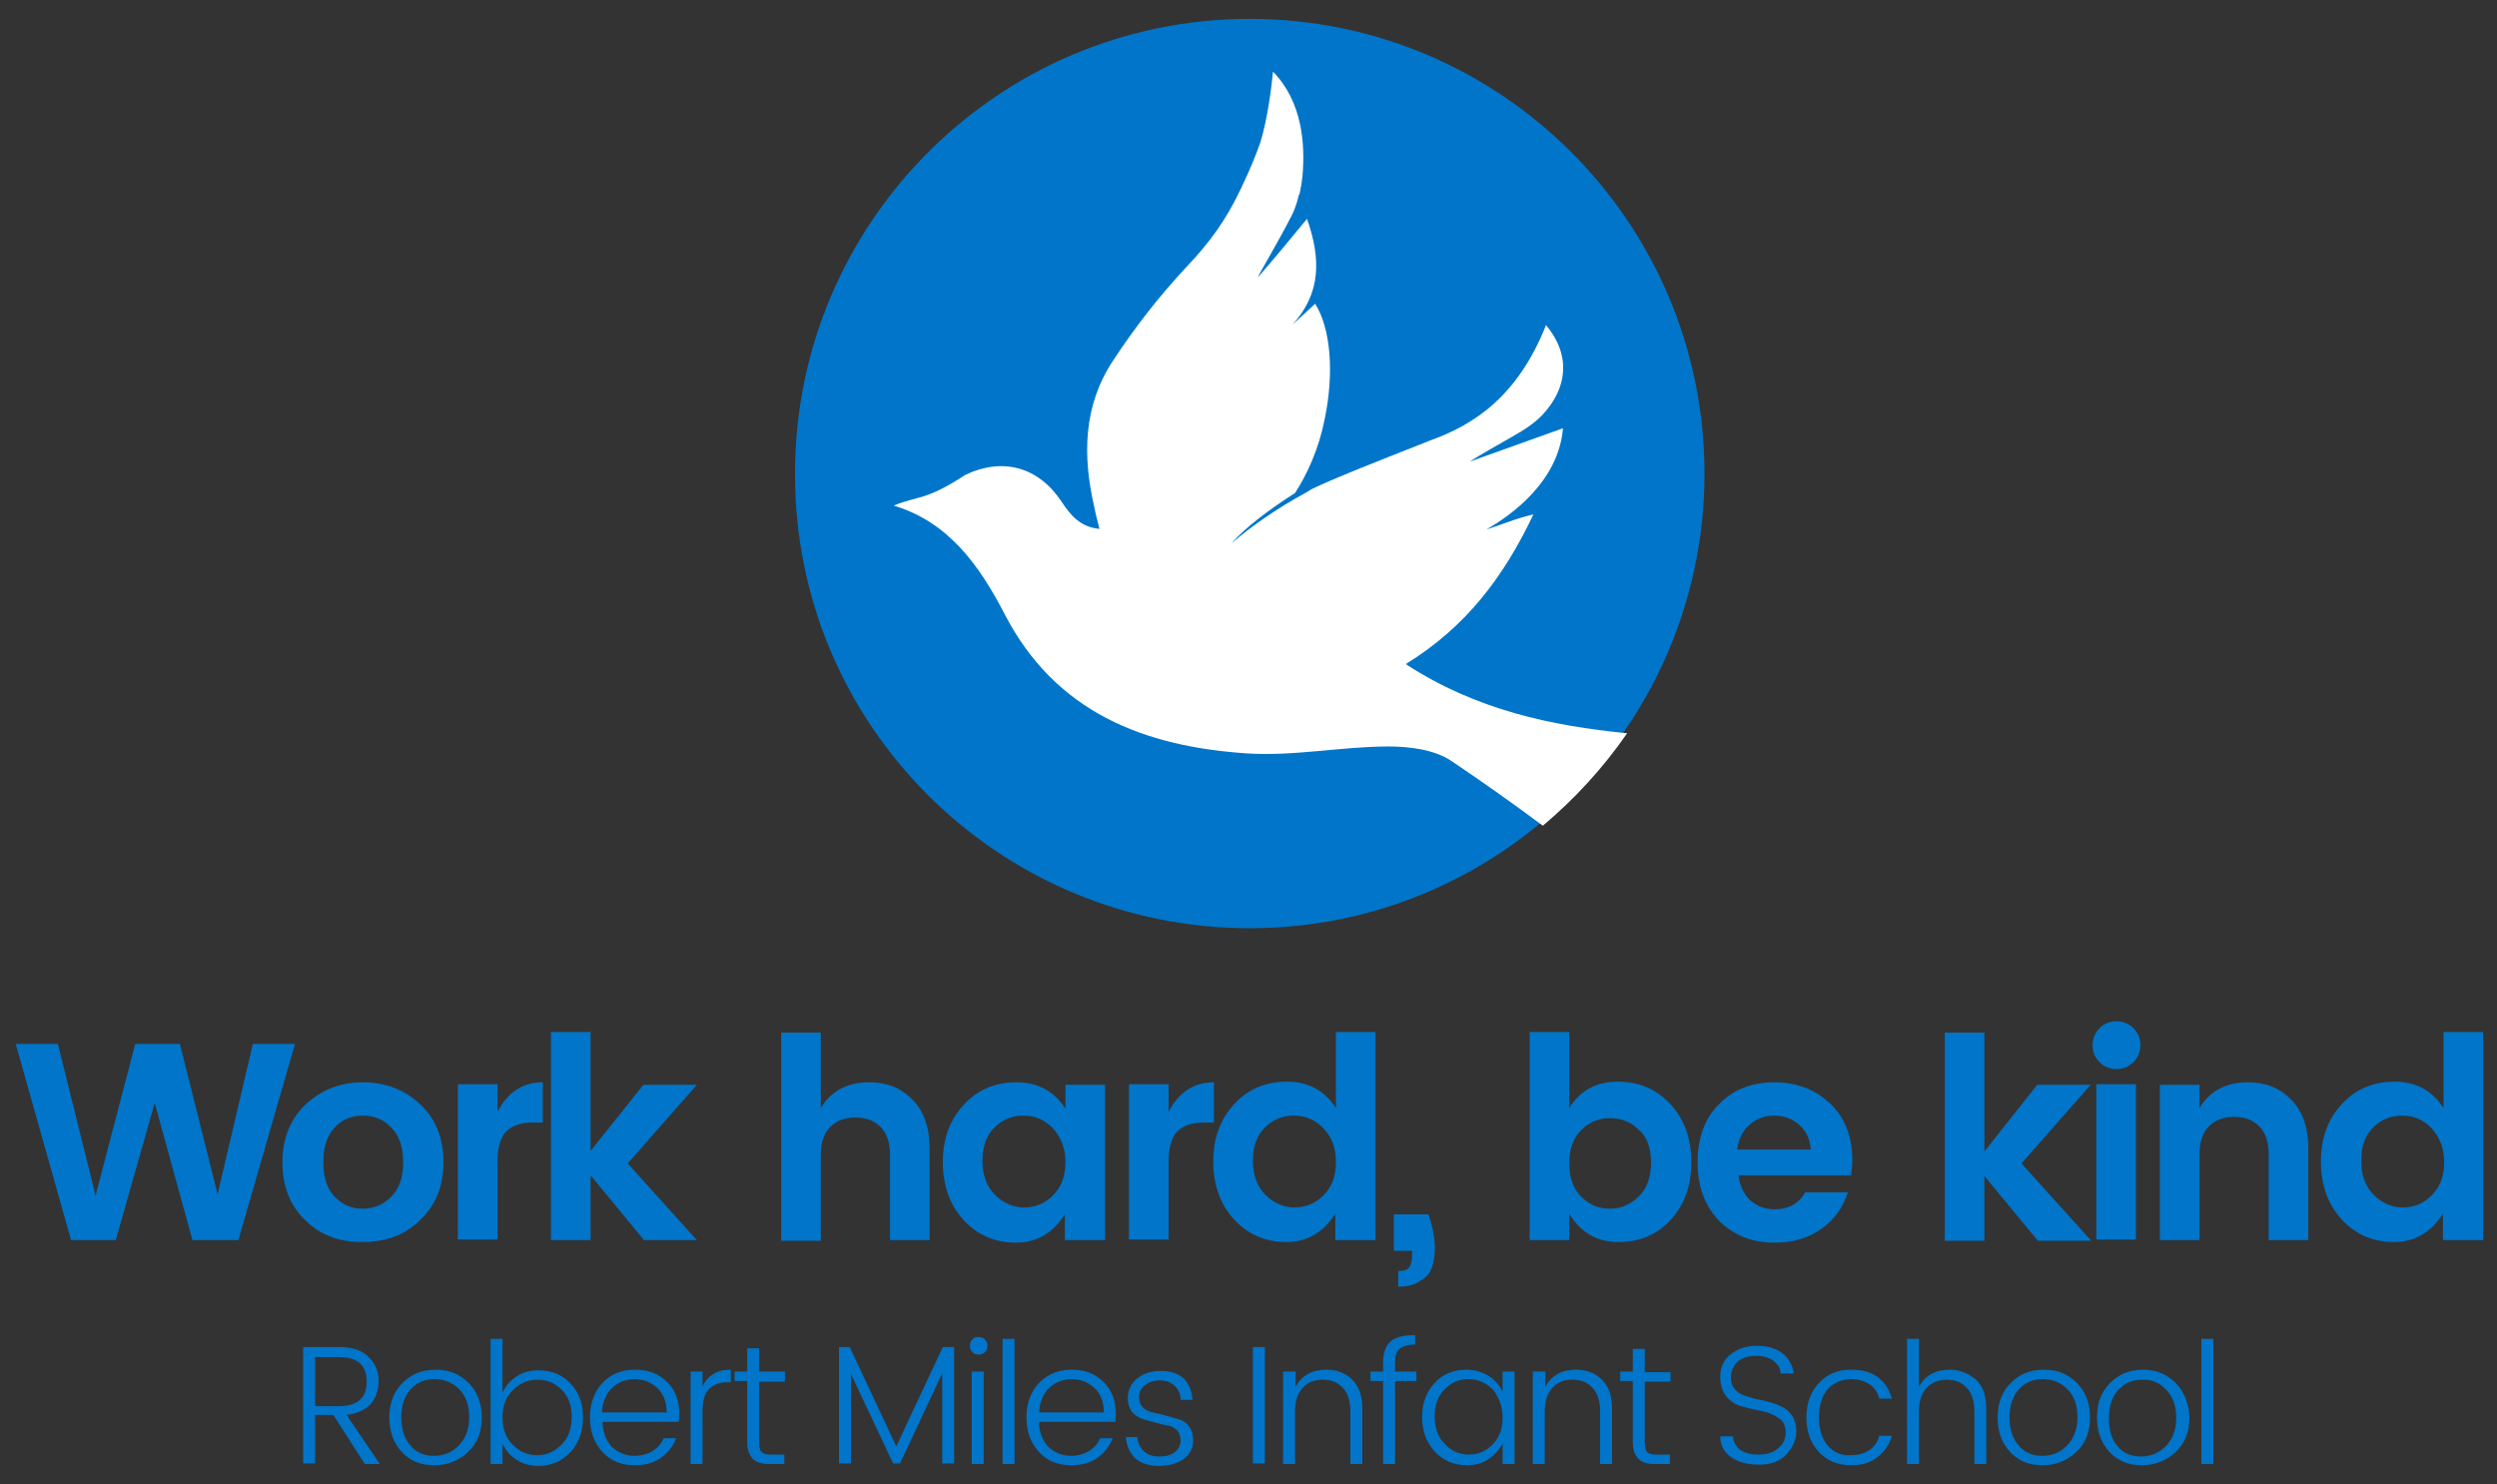 <?xml version="1.0" encoding="utf-8"?>
<!-- Generator: Adobe Illustrator 19.1.0, SVG Export Plug-In . SVG Version: 6.00 Build 0)  -->
<svg version="1.1" id="Layer_1" xmlns="http://www.w3.org/2000/svg" xmlns:xlink="http://www.w3.org/1999/xlink" x="0px" y="0px"
	 viewBox="0 0 397 236" style="enable-background:new 0 0 397 236;" xml:space="preserve">
<rect x="0" y="0" width="397" height="236" fill="#333333" stroke="none"/>
<style type="text/css">
	.st0{clip-path:url(#SVGID_2_);fill:#0075C9;}
	.st1{clip-path:url(#SVGID_2_);fill:#FFFFFF;}
</style>
<g>
	<defs>
		<rect id="SVGID_1_" x="2.5" y="2.9" width="392.3" height="230.1"/>
	</defs>
	<clipPath id="SVGID_2_">
		<use xlink:href="#SVGID_1_"  style="overflow:visible;"/>
	</clipPath>
	<path class="st0" d="M198.7,147.6c39.9,0,72.3-32.4,72.3-72.3c0-39.9-32.4-72.3-72.3-72.3s-72.3,32.4-72.3,72.3
		C126.3,115.2,158.7,147.6,198.7,147.6"/>
	<path class="st1" d="M230.9,121.1c4.9,3.3,9.7,6.7,14.4,10.2c5.1-4.3,9.6-9.2,13.4-14.7c-12.1-1.2-24-3.7-35.2-11
		c9.6-5.9,15.6-13.9,20.3-23.8c-2.7,0.6-5.2,1.7-7.5,2.4c3.9-2.2,11.5-7.6,12.2-16.1l-14.8,5.3c1.3-0.9,4.9-2.9,6.8-4
		c1.8-1,3.6-2.2,4.8-3.5c3.8-4.1,4.6-9.3,0.5-14.2c-4.5,11.4-11.6,15.9-18.3,18.3c-10.4,4.1-15.7,6.2-19,7.8
		c-0.3,0.2-0.5,0.3-0.8,0.5c-4.8,2.6-8.9,5.5-11.9,8.1c2.1-2.4,5.7-5.2,10.1-8c2-3.1,3.8-7.1,4.7-11.7c1.6-7.6,0.9-14.6-1.5-18.4
		c0,0,0,0,0,0c0,0,0,0,0,0c0,0,0,0,0,0l0,0c-1.6,1.5-2.6,2.4-3.6,3.3c4.6-5,4.5-10.6,2.3-16.8c-2.7,3.3-5.2,6.3-7.8,9.3
		c-0.1-0.1,3.4-5.9,5.4-9.9c0.2-0.4,0.7-1.4,1.1-3.2l0.1-0.1c0.1-0.3,0.1-0.6,0.2-1c0-0.2,0.1-0.3,0.1-0.5c0-0.2,0.1-0.5,0.1-0.7
		c0-0.3,0.1-0.6,0.1-0.9c0.4-4.8,0-11.6-4.7-16.4c-0.2,2-0.8,7.3-2,11.2c-1.4,4-2.9,6.9-3.2,7.6c-2.3,4.8-4.8,8.3-8.7,12.4
		c-4.2,4.5-8.1,9.5-11.5,14.7c-4.8,7.2-4.9,15.2-3,23.4c0.2,1.1,0.5,2.1,0.8,3.4c-3.1-0.3-4.6-2.2-6-4.3c-3.7-5.6-9.4-7.1-15.3-4.3
		c-6.4,4.2-7.6,3.3-11.4,4.9c8.7,2.6,13.6,9.5,17.6,17.2c8.1,15.7,22.2,21.1,38.5,22.2c7.5,0.5,15.1-1.1,22.6-1.1
		C224.1,118.7,228.2,119.2,230.9,121.1"/>
	<path class="st0" d="M351.9,212.9H350v19.9h1.9V212.9z M339.6,172.4h-6.3v24.7h6.3V172.4z M319.5,225.4c0-1.9,0.5-3.4,1.5-4.5
		c1-1.1,2.3-1.6,3.8-1.6s2.8,0.5,3.9,1.6c1.1,1.1,1.6,2.6,1.6,4.5s-0.6,3.4-1.7,4.5c-1.1,1.1-2.4,1.6-3.9,1.6
		c-1.5,0-2.8-0.5-3.7-1.6C320,228.8,319.5,227.3,319.5,225.4 M319.7,219.9c-1.4,1.4-2.1,3.2-2.1,5.5s0.7,4.1,2,5.5
		c1.3,1.4,3,2.1,5.1,2.1c2.1,0,3.9-0.7,5.4-2.1c1.5-1.4,2.2-3.2,2.2-5.5c0-2.2-0.7-4.1-2.1-5.5c-1.4-1.4-3.1-2.1-5.2-2.1
		C322.8,217.8,321.1,218.5,319.7,219.9 M283.9,227.8c0,1-0.4,1.9-1.2,2.5c-0.8,0.7-1.8,1-3.1,1c-1.3,0-2.3-0.3-3-0.8
		c-0.7-0.6-1-1.3-1.1-2.1h-2c0,1.4,0.6,2.5,1.7,3.3c1.1,0.8,2.6,1.2,4.5,1.2c1.8,0,3.3-0.5,4.3-1.6s1.6-2.3,1.6-3.7
		c0-0.9-0.2-1.7-0.6-2.4c-0.4-0.6-0.9-1.1-1.5-1.4c-0.6-0.3-1.3-0.6-2-0.8c-0.7-0.2-1.5-0.4-2.2-0.5c-0.7-0.2-1.4-0.4-2-0.6
		s-1.1-0.6-1.5-1c-0.4-0.5-0.6-1.1-0.6-1.8c0-1.1,0.4-2,1.1-2.6c0.7-0.6,1.7-0.9,2.9-0.9s2.1,0.3,2.8,0.8c0.7,0.6,1.1,1.2,1.1,2h2.1
		c-0.2-1.3-0.8-2.4-1.8-3.2c-1-0.8-2.4-1.2-4.1-1.2c-1.7,0-3.1,0.5-4.2,1.4c-1.1,0.9-1.6,2.1-1.6,3.5c0,1.4,0.4,2.5,1.1,3.3
		c0.7,0.8,1.6,1.3,2.6,1.5c1,0.3,2,0.5,3,0.7c1,0.2,1.9,0.6,2.6,1.1C283.6,226,283.9,226.8,283.9,227.8 M259.6,218.1h-2v1.5h2v9.7
		c0,2.3,1.1,3.5,3.4,3.5h2.5v-1.5h-2.1c-0.7,0-1.2-0.1-1.5-0.4c-0.3-0.3-0.4-0.8-0.4-1.5v-9.7h4.1v-1.5h-4.1v-3.7h-1.9V218.1z
		 M245.6,218.1h-1.9v14.7h1.9v-8.4c0-1.6,0.4-2.8,1.2-3.7s1.8-1.3,3.2-1.3s2.4,0.4,3.2,1.3c0.8,0.8,1.2,2.1,1.2,3.7v8.4h1.9V224
		c0-2-0.5-3.5-1.6-4.6c-1.1-1.1-2.5-1.6-4.1-1.6c-2.3,0-3.9,0.9-4.9,2.7V218.1z M205.9,218.1H204v14.7h1.9v-8.4
		c0-1.6,0.4-2.8,1.2-3.7s1.8-1.3,3.2-1.3s2.4,0.4,3.2,1.3c0.8,0.8,1.2,2.1,1.2,3.7v8.4h1.9V224c0-2-0.5-3.5-1.6-4.6
		c-1.1-1.1-2.5-1.6-4.1-1.6c-2.3,0-3.9,0.9-4.9,2.7V218.1z M201.1,214.2h-1.9v18.5h1.9V214.2z M161.3,212.9h-1.9v19.9h1.9V212.9z
		 M156.4,218.1h-1.9v14.7h1.9V218.1z M154.6,213c-0.3,0.3-0.4,0.6-0.4,1c0,0.4,0.1,0.7,0.4,1c0.3,0.3,0.6,0.4,1,0.4
		c0.4,0,0.7-0.1,1-0.4c0.3-0.3,0.4-0.6,0.4-1c0-0.4-0.1-0.7-0.4-1c-0.3-0.3-0.6-0.4-1-0.4C155.1,212.6,154.8,212.7,154.6,213
		 M95.7,224.6c0.1-1.6,0.6-2.9,1.6-3.9c1-0.9,2.2-1.4,3.6-1.4s2.6,0.5,3.6,1.4c1,1,1.5,2.2,1.5,3.9H95.7z M95.8,219.9
		c-1.3,1.4-2,3.2-2,5.5c0,2.3,0.7,4.1,2,5.5c1.3,1.4,3,2.1,5.1,2.1c1.7,0,3.1-0.4,4.2-1.2c1.1-0.8,1.9-1.8,2.4-3.1h-2
		c-0.3,0.8-0.9,1.5-1.7,2c-0.8,0.5-1.8,0.8-2.9,0.8c-1.4,0-2.6-0.5-3.6-1.4c-0.9-1-1.5-2.3-1.5-4h12.1c0.1-0.4,0.1-0.9,0.1-1.4
		c0-1.9-0.6-3.6-1.9-4.9c-1.3-1.3-2.9-2-5.1-2S97.1,218.5,95.8,219.9 M79.9,225.4c0-1.8,0.5-3.2,1.6-4.3c1.1-1.1,2.3-1.7,3.9-1.7
		s2.8,0.5,3.9,1.6c1.1,1.1,1.6,2.5,1.6,4.3c0,1.8-0.5,3.3-1.6,4.4c-1.1,1.1-2.3,1.7-3.9,1.7s-2.8-0.6-3.8-1.6
		C80.4,228.7,79.9,227.2,79.9,225.4 M79.9,212.9H78v19.9h1.9v-3.2c0.5,1,1.2,1.9,2.2,2.5c1,0.7,2.2,1,3.5,1c2,0,3.7-0.7,5.1-2.2
		c1.3-1.4,2-3.3,2-5.5c0-2.2-0.7-4.1-2-5.4c-1.3-1.4-3-2.1-5.1-2.1c-1.3,0-2.5,0.3-3.5,1c-1,0.6-1.7,1.5-2.2,2.5V212.9z M63.8,225.4
		c0-1.9,0.5-3.4,1.5-4.5c1-1.1,2.3-1.6,3.8-1.6c1.5,0,2.8,0.5,3.9,1.6c1.1,1.1,1.6,2.6,1.6,4.5s-0.6,3.4-1.7,4.5
		c-1.1,1.1-2.4,1.6-3.9,1.6s-2.8-0.5-3.7-1.6C64.3,228.8,63.8,227.3,63.8,225.4 M64,219.9c-1.4,1.4-2.1,3.2-2.1,5.5s0.7,4.1,2,5.5
		c1.3,1.4,3,2.1,5.1,2.1c2.1,0,3.9-0.7,5.4-2.1c1.5-1.4,2.2-3.2,2.2-5.5c0-2.2-0.7-4.1-2.1-5.5c-1.4-1.4-3.1-2.1-5.2-2.1
		C67.1,217.8,65.4,218.5,64,219.9 M50.1,215.8h3.8c3,0,4.4,1.3,4.4,3.9c0,2.6-1.5,3.9-4.4,3.9h-3.8V215.8z M53.9,214.2h-5.7v18.5
		h1.9V225H53l5,7.8h2.4l-5.3-7.8c1.7-0.2,2.9-0.8,3.8-1.7c0.8-0.9,1.3-2.2,1.3-3.7c0-1.5-0.5-2.8-1.6-3.8
		C57.6,214.7,56,214.2,53.9,214.2 M37.9,197.2l9-31.2h-6.7l-5.6,23.9L28.6,166h-7.1l-6.3,24.1l-6-24.1H2.5l8.8,31.2h7.1l6.2-21.8
		l6,21.8H37.9z M64.1,184.8c0,2.4-0.6,4.2-1.9,5.5c-1.3,1.3-2.8,1.9-4.5,1.9c-1.8,0-3.2-0.6-4.5-1.9c-1.2-1.3-1.8-3.1-1.8-5.5
		c0-2.4,0.6-4.2,1.8-5.5c1.2-1.3,2.7-1.9,4.5-1.9c1.8,0,3.3,0.6,4.5,1.9C63.5,180.6,64.1,182.4,64.1,184.8 M66.8,194
		c2.5-2.4,3.7-5.4,3.7-9.2c0-3.8-1.2-6.9-3.7-9.2c-2.4-2.3-5.5-3.5-9.1-3.5c-3.6,0-6.6,1.2-9.1,3.5c-2.4,2.3-3.7,5.4-3.7,9.2
		c0,3.8,1.2,6.9,3.6,9.2c2.4,2.4,5.4,3.5,9.1,3.5C61.3,197.5,64.4,196.4,66.8,194 M84.7,178.5h1.6v-6.4c-3.2,0-5.6,1.6-7.2,4.7v-4.4
		h-6.3v24.7h6.3v-12.4c0-2.3,0.5-3.9,1.4-4.8C81.4,179,82.9,178.5,84.7,178.5 M110.8,197.2l-11-12.2l11-12.5h-8.5L93.9,183v-18.9
		h-6.3v33.1h6.3v-10.3l8.5,10.3H110.8z M115.7,219.8h0.5v-2c-2.2,0-3.7,0.9-4.5,2.7v-2.4h-1.9v14.7h1.9v-8.3c0-1.7,0.3-2.9,1-3.6
		C113.5,220.1,114.5,219.8,115.7,219.8 M124.8,218.1h-4.1v-3.7h-1.9v3.7h-2v1.5h2v9.7c0,2.3,1.1,3.5,3.4,3.5h2.5v-1.5h-2.1
		c-0.7,0-1.2-0.1-1.5-0.4c-0.3-0.3-0.4-0.8-0.4-1.5v-9.7h4.1V218.1z M141.5,197.2h6.3v-14.6c0-3.3-0.9-5.9-2.7-7.7
		c-1.8-1.9-4.1-2.8-6.9-2.8c-3.5,0-6.1,1.4-7.7,4.1v-12h-6.3v33.1h6.3v-13.7c0-1.9,0.5-3.4,1.5-4.4c1-1,2.3-1.5,4-1.5
		c1.7,0,3,0.5,4,1.5c1,1,1.5,2.5,1.5,4.4V197.2z M151.6,214.2h-1.7l-7.4,15.8l-7.4-15.8h-1.7v18.5h1.9v-14.2l6.7,14.2h1.1l6.7-14.3
		v14.3h1.9V214.2z M169.4,184.8c0,2.3-0.7,4-2,5.3c-1.3,1.3-2.8,1.9-4.6,1.9c-1.7,0-3.3-0.7-4.6-2s-2-3.1-2-5.4c0-2.3,0.6-4,1.9-5.3
		c1.3-1.3,2.8-1.9,4.6-1.9s3.3,0.6,4.6,1.9C168.7,180.8,169.4,182.6,169.4,184.8 M169.4,197.2h6.3v-24.7h-6.3v3.8
		c-1.8-2.8-4.4-4.2-7.8-4.2c-3.4,0-6.2,1.2-8.4,3.6c-2.2,2.4-3.3,5.4-3.3,9.1c0,3.7,1.1,6.8,3.3,9.2c2.2,2.4,5,3.6,8.3,3.6
		c3.3,0,5.9-1.5,7.8-4.5V197.2z M175.5,224.6h-10.3c0.1-1.6,0.6-2.9,1.6-3.9c1-0.9,2.2-1.4,3.6-1.4s2.6,0.5,3.6,1.4
		S175.5,223,175.5,224.6 M177.3,226.1c0.1-0.4,0.1-0.9,0.1-1.4c0-1.9-0.6-3.6-1.9-4.9c-1.3-1.3-2.9-2-5.1-2c-2.1,0-3.8,0.7-5.2,2.1
		c-1.3,1.4-2,3.2-2,5.5c0,2.3,0.7,4.1,2,5.5c1.3,1.4,3,2.1,5.1,2.1c1.7,0,3.1-0.4,4.2-1.2c1.1-0.8,1.9-1.8,2.4-3.1h-2
		c-0.3,0.8-0.9,1.5-1.7,2c-0.8,0.5-1.8,0.8-2.9,0.8c-1.4,0-2.6-0.5-3.6-1.4c-0.9-1-1.5-2.3-1.5-4H177.3z M187.1,227.4
		c0.4,0.4,0.6,1,0.6,1.7c0,0.7-0.3,1.3-0.9,1.8c-0.6,0.5-1.4,0.7-2.5,0.7c-1.1,0-1.9-0.3-2.5-0.9s-0.9-1.3-1-2.2H179
		c0.1,1.4,0.6,2.5,1.5,3.4c0.9,0.8,2.2,1.2,3.8,1.2s2.9-0.4,3.9-1.1c1-0.8,1.5-1.7,1.5-2.9c0-0.9-0.2-1.7-0.6-2.2
		c-0.4-0.6-1-1-1.6-1.2c-0.7-0.2-1.4-0.4-2.1-0.6c-0.8-0.2-1.5-0.4-2.1-0.5s-1.2-0.4-1.6-0.8c-0.4-0.4-0.6-1-0.6-1.7
		c0-0.7,0.3-1.3,0.9-1.8c0.6-0.5,1.4-0.8,2.4-0.8c1,0,1.8,0.3,2.4,0.9c0.6,0.6,0.9,1.3,0.9,2.2h1.9c-0.1-1.4-0.6-2.6-1.4-3.4
		c-0.9-0.8-2.1-1.2-3.6-1.2c-1.6,0-2.8,0.4-3.8,1.2c-1,0.8-1.5,1.9-1.5,3.1c0,0.8,0.2,1.5,0.6,2.1c0.4,0.6,1,0.9,1.6,1.2
		c0.7,0.2,1.4,0.4,2.1,0.6c0.8,0.2,1.5,0.4,2.1,0.5C186.1,226.7,186.7,227,187.1,227.4 M191.4,178.5h1.6v-6.4
		c-3.2,0-5.6,1.6-7.2,4.7v-4.4h-6.3v24.7h6.3v-12.4c0-2.3,0.5-3.9,1.4-4.8C188.1,179,189.5,178.5,191.4,178.5 M212.4,184.8
		c0,2.3-0.7,4-2,5.3c-1.3,1.3-2.8,1.9-4.6,1.9c-1.7,0-3.3-0.7-4.6-2c-1.3-1.3-2-3.1-2-5.4c0-2.3,0.6-4,1.9-5.3
		c1.3-1.3,2.8-1.9,4.6-1.9c1.8,0,3.3,0.6,4.6,1.9C211.8,180.8,212.4,182.6,212.4,184.8 M212.4,197.2h6.3v-33.1h-6.3v12.1
		c-1.8-2.8-4.4-4.2-7.8-4.2c-3.4,0-6.2,1.2-8.4,3.6c-2.2,2.4-3.3,5.4-3.3,9.1c0,3.7,1.1,6.8,3.3,9.2c2.2,2.4,5,3.6,8.3,3.6
		s5.9-1.5,7.8-4.5V197.2z M225,212.3c-1.8,0-3.1,0.3-3.9,1c-0.8,0.7-1.2,1.8-1.2,3.4v1.4h-2v1.5h2v13.2h1.9v-13.2h3.4v-1.5h-3.4
		v-1.4c0-1,0.2-1.8,0.7-2.2c0.5-0.4,1.3-0.7,2.5-0.7V212.3z M227.8,201.1c0.6-2.2,0.4-4.9-0.7-8h-5.5v5.8h2.9v0.8
		c0,0.9-0.2,1.5-0.5,1.9c-0.4,0.4-0.9,0.5-1.7,0.5v2.5c1.5,0,2.7-0.3,3.6-1C226.9,203.1,227.5,202.2,227.8,201.1 M238.9,225.4
		c0,1.8-0.5,3.2-1.6,4.3c-1.1,1.1-2.3,1.6-3.8,1.6c-1.5,0-2.8-0.6-3.8-1.7c-1.1-1.1-1.6-2.6-1.6-4.4c0-1.8,0.5-3.2,1.6-4.3
		s2.3-1.6,3.8-1.6c1.5,0,2.8,0.6,3.9,1.7C238.3,222.2,238.9,223.6,238.9,225.4 M238.9,232.8h1.9v-14.7h-1.9v3.2
		c-0.5-1-1.2-1.9-2.2-2.5s-2.2-1-3.5-1c-2.1,0-3.8,0.7-5.1,2.1c-1.3,1.4-2,3.2-2,5.4c0,2.2,0.7,4.1,2,5.5c1.3,1.4,3,2.2,5.1,2.2
		c1.3,0,2.5-0.3,3.5-1c1-0.7,1.7-1.5,2.2-2.5V232.8z M262.5,184.8c0,2.3-0.6,4.1-1.9,5.4c-1.3,1.3-2.8,2-4.6,2
		c-1.8,0-3.3-0.6-4.6-1.9c-1.3-1.3-1.9-3.1-1.9-5.3c0-2.3,0.6-4,1.9-5.3c1.3-1.3,2.8-1.9,4.6-1.9c1.8,0,3.3,0.6,4.6,1.9
		C261.8,180.7,262.5,182.5,262.5,184.8 M265.6,194c2.2-2.4,3.3-5.4,3.3-9.2s-1.1-6.8-3.3-9.2c-2.2-2.4-5-3.6-8.4-3.6
		c-3.4,0-6,1.4-7.7,4.2v-12.1h-6.3v33.1h6.3V193c1.8,3,4.4,4.5,7.8,4.5C260.6,197.5,263.4,196.4,265.6,194 M287.9,182.8h-11.7
		c0.2-1.6,0.8-2.9,1.9-3.9c1.1-1,2.4-1.5,4-1.5s2.9,0.5,4,1.5C287.2,179.9,287.8,181.2,287.9,182.8 M294.3,186.9
		c0.1-0.7,0.2-1.5,0.2-2.4c0-3.8-1.2-6.8-3.5-9c-2.3-2.2-5.3-3.4-8.9-3.4c-3.6,0-6.6,1.2-8.8,3.5c-2.3,2.3-3.4,5.4-3.4,9.2
		c0,3.8,1.1,6.9,3.4,9.3c2.3,2.3,5.2,3.5,8.8,3.5c2.9,0,5.4-0.7,7.5-2.2c2.1-1.5,3.4-3.4,4.2-5.8h-6.8c-1,1.8-2.7,2.7-4.8,2.7
		c-1.6,0-2.9-0.5-4-1.5c-1-1-1.6-2.3-1.8-3.9H294.3z M290.6,229.9c-0.9-1.1-1.4-2.6-1.4-4.5s0.5-3.5,1.4-4.5c0.9-1,2.2-1.6,3.7-1.6
		c1.2,0,2.1,0.3,2.9,0.8c0.8,0.5,1.3,1.3,1.6,2.3h2c-0.9-3.1-3.1-4.6-6.5-4.6c-2.1,0-3.8,0.7-5.1,2.1c-1.3,1.4-2,3.2-2,5.5
		c0,2.3,0.7,4.1,2,5.5c1.3,1.4,3,2.1,5.1,2.1c1.7,0,3.1-0.4,4.2-1.3c1.1-0.8,1.9-2,2.3-3.4h-2c-0.3,1-0.8,1.8-1.6,2.3
		c-0.8,0.5-1.7,0.8-2.9,0.8C292.8,231.5,291.6,231,290.6,229.9 M310,217.8c-2.3,0-3.9,0.9-4.9,2.7v-7.6h-1.9v19.9h1.9v-8.4
		c0-1.6,0.4-2.8,1.2-3.7c0.8-0.8,1.8-1.3,3.2-1.3c1.4,0,2.4,0.4,3.2,1.3c0.8,0.8,1.2,2.1,1.2,3.7v8.4h1.9V224c0-2-0.5-3.5-1.6-4.6
		C313,218.4,311.6,217.8,310,217.8 M332.4,197.2l-11-12.2l11-12.5h-8.5l-8.4,10.6v-18.9h-6.3v33.1h6.3v-10.3l8.5,10.3H332.4z
		 M339.2,168.9c0.7-0.7,1.1-1.7,1.1-2.7c0-1.1-0.4-2-1.1-2.7c-0.7-0.7-1.6-1.1-2.7-1.1s-2,0.4-2.7,1.1c-0.7,0.7-1.1,1.7-1.1,2.7
		c0,1.1,0.4,2,1.1,2.7c0.7,0.7,1.6,1.1,2.7,1.1S338.4,169.6,339.2,168.9 M344.4,221c1.1,1.1,1.6,2.6,1.6,4.5s-0.6,3.4-1.7,4.5
		c-1.1,1.1-2.4,1.6-3.9,1.6s-2.8-0.5-3.7-1.6c-1-1.1-1.4-2.6-1.4-4.5c0-1.9,0.5-3.4,1.5-4.5c1-1.1,2.3-1.6,3.8-1.6
		C342.1,219.3,343.4,219.9,344.4,221 M345.9,219.9c-1.4-1.4-3.1-2.1-5.2-2.1c-2.1,0-3.8,0.7-5.2,2.1c-1.4,1.4-2.1,3.2-2.1,5.5
		s0.7,4.1,2,5.5c1.3,1.4,3,2.1,5.1,2.1c2.1,0,3.9-0.7,5.4-2.1c1.5-1.4,2.2-3.2,2.2-5.5C348,223.2,347.3,221.3,345.9,219.9
		 M360.7,197.2h6.3v-14.6c0-3.3-0.9-5.9-2.7-7.7c-1.8-1.9-4.1-2.8-6.9-2.8c-3.5,0-6.1,1.4-7.7,4.1v-3.7h-6.3v24.7h6.3v-13.7
		c0-1.9,0.5-3.4,1.5-4.4c1-1,2.3-1.5,4-1.5c1.7,0,3,0.5,4,1.5c1,1,1.5,2.5,1.5,4.4V197.2z M388.6,184.8c0,2.3-0.7,4-2,5.3
		c-1.3,1.3-2.8,1.9-4.6,1.9c-1.7,0-3.3-0.7-4.6-2s-2-3.1-2-5.4c0-2.3,0.6-4,1.9-5.3c1.3-1.3,2.8-1.9,4.6-1.9c1.8,0,3.3,0.6,4.6,1.9
		C387.9,180.8,388.6,182.6,388.6,184.8 M394.8,197.2v-33.1h-6.3v12.1c-1.8-2.8-4.4-4.2-7.8-4.2c-3.4,0-6.2,1.2-8.4,3.6
		c-2.2,2.4-3.3,5.4-3.3,9.1c0,3.7,1.1,6.8,3.3,9.2c2.2,2.4,5,3.6,8.3,3.6c3.3,0,5.9-1.5,7.8-4.5v4.2H394.8z"/>
</g>
</svg>
